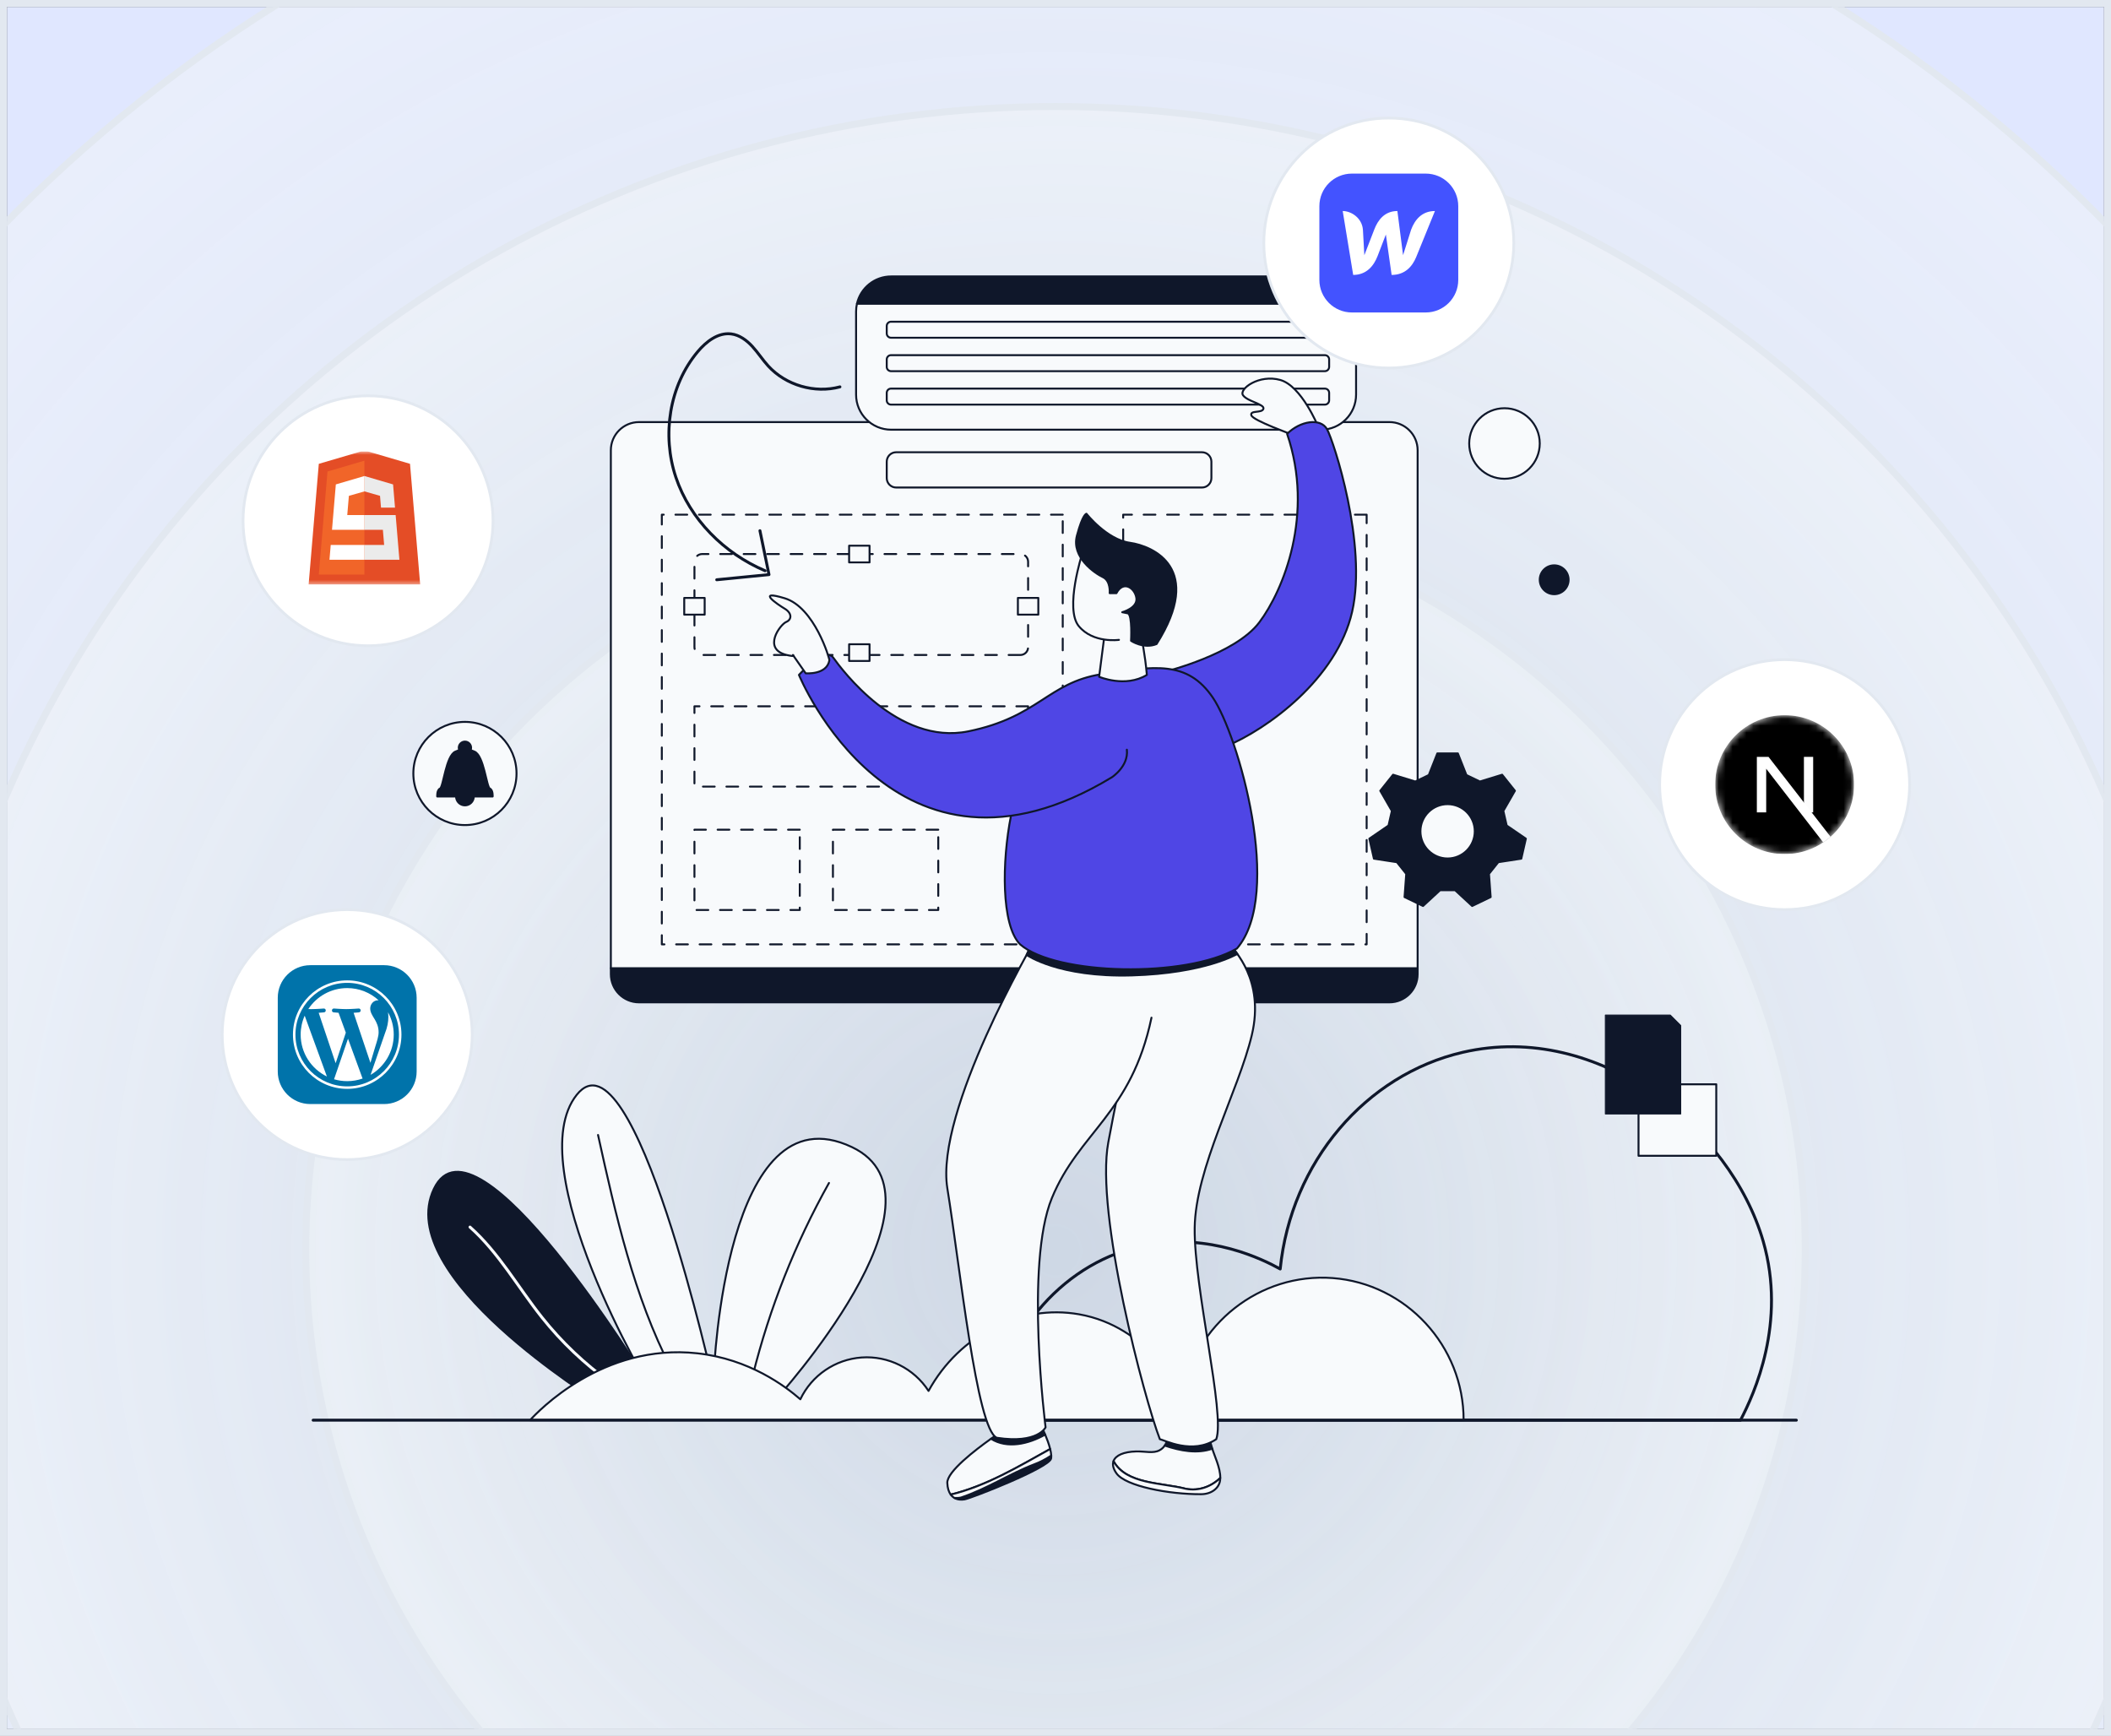 <svg width="304" height="250" viewBox="0 0 304 250" fill="none" xmlns="http://www.w3.org/2000/svg">
<rect x="0" y="0" width="304" height="250" fill="#333333" stroke="none"/>
<g clip-path="url(#clip0_613_3895)">
<rect x="1" y="1" width="302" height="248" fill="#E0E7FF"/>
<circle cx="152" cy="180" r="211.5" fill="url(#paint0_radial_613_3895)" stroke="#E2E8F0"/>
<circle cx="152" cy="180" r="164.663" fill="url(#paint1_radial_613_3895)" stroke="#E2E8F0"/>
<circle cx="152" cy="180" r="107.965" fill="url(#paint2_radial_613_3895)" stroke="#E2E8F0"/>
<path d="M250.645 204.527C214.687 204.527 178.73 204.527 142.772 204.527C144.393 191.633 153.546 181.533 165.038 179.315C174.216 177.544 181.884 181.381 184.359 182.752C185.91 167.356 196.701 154.768 210.665 151.543C230.3 147.009 249.256 162.592 253.915 178.765C257.291 190.486 252.641 200.718 250.645 204.527Z" stroke="#0F172A" stroke-width="0.422" stroke-miterlimit="10" stroke-linecap="round" stroke-linejoin="round"/>
<path d="M86.461 202.219C85.959 201.717 56.462 183.859 62.482 171.217C68.502 158.575 93.083 198.808 93.083 198.808L86.461 202.219Z" fill="#0F172A" stroke="#0F172A" stroke-width="0.281" stroke-miterlimit="10" stroke-linecap="round" stroke-linejoin="round"/>
<path d="M94.186 200.614C93.384 200.012 74.823 168.007 83.05 157.673C91.277 147.339 102.815 199.611 102.815 199.611L94.186 200.614Z" fill="#F8FAFC" stroke="#0F172A" stroke-width="0.281" stroke-miterlimit="10" stroke-linecap="round" stroke-linejoin="round"/>
<path d="M102.815 197.604C102.815 197.604 104.419 156.54 122.68 165.197C138.131 172.522 111.744 201.517 111.744 201.517" fill="#F8FAFC"/>
<path d="M102.815 197.604C102.815 197.604 104.419 156.54 122.68 165.197C138.131 172.522 111.744 201.517 111.744 201.517" stroke="#0F172A" stroke-width="0.281" stroke-miterlimit="10" stroke-linecap="round" stroke-linejoin="round"/>
<path d="M119.38 170.364C114.521 179.045 110.825 188.375 108.421 198.027Z" fill="#F8FAFC"/>
<path d="M119.38 170.364C114.521 179.045 110.825 188.375 108.421 198.027" stroke="#0F172A" stroke-width="0.281" stroke-miterlimit="10" stroke-linecap="round" stroke-linejoin="round"/>
<path d="M86.122 163.453C88.661 174.959 91.252 186.613 96.65 197.086Z" fill="#F8FAFC"/>
<path d="M86.122 163.453C88.661 174.959 91.252 186.613 96.65 197.086" stroke="#0F172A" stroke-width="0.281" stroke-miterlimit="10" stroke-linecap="round" stroke-linejoin="round"/>
<path d="M67.685 176.719C71.832 180.407 74.583 185.373 78.038 189.718C80.863 193.271 84.185 196.43 87.877 199.073" stroke="#F8FAFC" stroke-width="0.422" stroke-miterlimit="10" stroke-linecap="round" stroke-linejoin="round"/>
<path d="M76.328 204.527C121.142 204.527 165.956 204.527 210.771 204.527C210.799 193.84 202.482 184.859 191.908 184.059C181.463 183.27 171.973 190.703 170.237 201.116C169.834 200.242 165.401 191.036 155.388 189.277C146.976 187.799 138.17 192.199 133.717 200.313C131.621 197.078 127.924 195.229 124.085 195.497C120.279 195.763 116.899 198.068 115.256 201.517C113.102 199.651 107.942 195.724 100.407 194.895C86.792 193.398 77.416 203.334 76.328 204.527Z" fill="#F8FAFC" stroke="#0F172A" stroke-width="0.281" stroke-miterlimit="10" stroke-linecap="round" stroke-linejoin="round"/>
<path d="M87.966 139.438V140.294C87.966 142.536 89.783 144.354 92.025 144.354H200.089C202.331 144.354 204.149 142.536 204.149 140.294V139.438H87.966Z" fill="#0F172A" stroke="#0F172A" stroke-width="0.281" stroke-miterlimit="10" stroke-linecap="round" stroke-linejoin="round"/>
<path d="M204.149 64.846C204.149 62.604 202.331 60.786 200.089 60.786H92.025C89.783 60.786 87.966 62.603 87.966 64.846V139.437H204.149V64.846Z" fill="#F8FAFC" stroke="#0F172A" stroke-width="0.281" stroke-miterlimit="10" stroke-linecap="round" stroke-linejoin="round"/>
<path d="M123.412 43.723C123.328 44.088 123.282 44.468 123.282 44.859V56.833C123.282 59.622 125.543 61.883 128.332 61.883H190.235C193.024 61.883 195.285 59.622 195.285 56.833V44.859C195.285 44.468 195.239 44.088 195.155 43.723H123.412V43.723Z" fill="#F8FAFC" stroke="#0F172A" stroke-width="0.281" stroke-miterlimit="10" stroke-linecap="round" stroke-linejoin="round"/>
<path d="M190.79 48.639H128.314C127.973 48.639 127.697 48.362 127.697 48.022V46.948C127.697 46.607 127.973 46.331 128.314 46.331H190.79C191.13 46.331 191.407 46.607 191.407 46.948V48.022C191.407 48.362 191.13 48.639 190.79 48.639Z" fill="#F8FAFC" stroke="#0F172A" stroke-width="0.281" stroke-miterlimit="10" stroke-linecap="round" stroke-linejoin="round"/>
<path d="M190.79 53.454H128.314C127.973 53.454 127.697 53.178 127.697 52.837V51.764C127.697 51.423 127.973 51.147 128.314 51.147H190.79C191.13 51.147 191.407 51.423 191.407 51.764V52.837C191.407 53.178 191.13 53.454 190.79 53.454Z" fill="#F8FAFC" stroke="#0F172A" stroke-width="0.281" stroke-miterlimit="10" stroke-linecap="round" stroke-linejoin="round"/>
<path d="M190.79 58.27H128.314C127.973 58.27 127.697 57.994 127.697 57.654V56.58C127.697 56.239 127.973 55.963 128.314 55.963H190.79C191.13 55.963 191.407 56.239 191.407 56.58V57.654C191.407 57.994 191.13 58.27 190.79 58.27Z" fill="#F8FAFC" stroke="#0F172A" stroke-width="0.281" stroke-miterlimit="10" stroke-linecap="round" stroke-linejoin="round"/>
<path d="M190.236 39.81H128.332C125.934 39.81 123.928 41.481 123.412 43.722H195.155C194.639 41.481 192.633 39.81 190.236 39.81Z" fill="#0F172A" stroke="#0F172A" stroke-width="0.281" stroke-miterlimit="10" stroke-linecap="round" stroke-linejoin="round"/>
<path d="M153.042 74.12H95.308V136.002H153.042V74.12Z" stroke="#0F172A" stroke-width="0.281" stroke-miterlimit="10" stroke-linecap="round" stroke-linejoin="round" stroke-dasharray="1.69 1.69"/>
<path d="M115.174 119.487H100.005V131.053H115.174V119.487Z" stroke="#0F172A" stroke-width="0.281" stroke-miterlimit="10" stroke-linecap="round" stroke-linejoin="round" stroke-dasharray="1.69 1.69"/>
<path d="M148.054 101.717H100.005V113.282H148.054V101.717Z" stroke="#0F172A" stroke-width="0.281" stroke-miterlimit="10" stroke-linecap="round" stroke-linejoin="round" stroke-dasharray="1.69 1.69"/>
<path d="M146.941 94.326H101.12C100.505 94.326 100.006 93.828 100.006 93.213V80.903C100.006 80.288 100.505 79.789 101.12 79.789H146.941C147.556 79.789 148.055 80.288 148.055 80.903V93.213C148.055 93.828 147.556 94.326 146.941 94.326Z" stroke="#0F172A" stroke-width="0.281" stroke-miterlimit="10" stroke-linecap="round" stroke-linejoin="round" stroke-dasharray="1.69 1.69"/>
<path d="M135.117 119.487H119.949V131.053H135.117V119.487Z" stroke="#0F172A" stroke-width="0.281" stroke-miterlimit="10" stroke-linecap="round" stroke-linejoin="round" stroke-dasharray="1.69 1.69"/>
<path d="M196.807 74.12H161.747V136.002H196.807V74.12Z" stroke="#0F172A" stroke-width="0.281" stroke-miterlimit="10" stroke-linecap="round" stroke-linejoin="round" stroke-dasharray="1.69 1.69"/>
<path d="M125.222 78.585H122.279V80.993H125.222V78.585Z" fill="#F8FAFC" stroke="#0F172A" stroke-width="0.281" stroke-miterlimit="10" stroke-linecap="round" stroke-linejoin="round"/>
<path d="M125.222 92.781H122.279V95.189H125.222V92.781Z" fill="#F8FAFC" stroke="#0F172A" stroke-width="0.281" stroke-miterlimit="10" stroke-linecap="round" stroke-linejoin="round"/>
<path d="M101.477 86.109H98.534V88.517H101.477V86.109Z" fill="#F8FAFC" stroke="#0F172A" stroke-width="0.281" stroke-miterlimit="10" stroke-linecap="round" stroke-linejoin="round"/>
<path d="M149.526 86.109H146.583V88.517H149.526V86.109Z" fill="#F8FAFC" stroke="#0F172A" stroke-width="0.281" stroke-miterlimit="10" stroke-linecap="round" stroke-linejoin="round"/>
<path d="M173.093 70.21H129.055C128.305 70.21 127.697 69.602 127.697 68.852V66.488C127.697 65.738 128.305 65.13 129.055 65.13H173.093C173.843 65.13 174.451 65.738 174.451 66.488V68.852C174.451 69.602 173.843 70.21 173.093 70.21Z" stroke="#0F172A" stroke-width="0.281" stroke-miterlimit="10" stroke-linecap="round" stroke-linejoin="round"/>
<path d="M223.814 85.572C224.961 85.572 225.891 84.641 225.891 83.494C225.891 82.347 224.961 81.417 223.814 81.417C222.666 81.417 221.736 82.347 221.736 83.494C221.736 84.641 222.666 85.572 223.814 85.572Z" fill="#0F172A" stroke="#0F172A" stroke-width="0.281" stroke-miterlimit="10" stroke-linecap="round" stroke-linejoin="round"/>
<path d="M216.656 68.95C219.462 68.95 221.736 66.675 221.736 63.87C221.736 61.064 219.462 58.79 216.656 58.79C213.851 58.79 211.577 61.064 211.577 63.87C211.577 66.675 213.851 68.95 216.656 68.95Z" fill="#F8FAFC" stroke="#0F172A" stroke-width="0.281" stroke-miterlimit="10" stroke-linecap="round" stroke-linejoin="round"/>
<path d="M45.096 204.527H258.688" stroke="#0F172A" stroke-width="0.422" stroke-miterlimit="10" stroke-linecap="round" stroke-linejoin="round"/>
<path d="M150.511 206.599C150.246 205.967 150.025 205.518 150.025 205.518L144.093 206.252C144.093 206.252 143.532 206.62 142.715 207.201C145.032 208.691 148.154 207.945 150.511 206.599Z" fill="#0F172A" stroke="#0F172A" stroke-width="0.281" stroke-miterlimit="10" stroke-linecap="round" stroke-linejoin="round"/>
<path d="M138.381 215.672C138.071 215.734 137.761 215.74 137.451 215.729C137.909 215.99 138.448 216.015 138.909 215.932C139.923 215.75 151.132 211.368 151.367 210.04C151.389 209.916 151.394 209.774 151.387 209.621C150.597 210.139 149.788 210.577 148.937 210.887C145.277 212.294 142.181 214.405 138.381 215.672Z" fill="#0F172A" stroke="#0F172A" stroke-width="0.281" stroke-miterlimit="10" stroke-linecap="round" stroke-linejoin="round"/>
<path d="M150.512 206.599C148.154 207.944 145.033 208.69 142.715 207.201C140.489 208.782 136.355 211.941 136.419 213.561C136.449 214.329 136.636 214.87 136.91 215.243C142.047 214.002 146.663 211.214 151.232 208.679C151.057 207.975 150.765 207.204 150.512 206.599Z" fill="#F8FAFC" stroke="#0F172A" stroke-width="0.281" stroke-miterlimit="10" stroke-linecap="round" stroke-linejoin="round"/>
<path d="M136.91 215.244C137.066 215.457 137.251 215.616 137.451 215.73C137.761 215.741 138.071 215.735 138.381 215.673C142.181 214.406 145.277 212.295 148.936 210.887C149.788 210.578 150.597 210.14 151.387 209.622C151.374 209.34 151.316 209.018 151.232 208.68C146.663 211.215 142.047 214.003 136.91 215.244Z" fill="#F8FAFC" stroke="#0F172A" stroke-width="0.281" stroke-miterlimit="10" stroke-linecap="round" stroke-linejoin="round"/>
<path d="M174.579 208.632C174.222 207.384 173.86 206.388 173.86 206.388L168.07 207.446C168.07 207.446 167.995 207.798 167.733 208.181C169.994 208.954 172.435 209.396 174.579 208.632Z" fill="#0F172A" stroke="#0F172A" stroke-width="0.281" stroke-miterlimit="10" stroke-linecap="round" stroke-linejoin="round"/>
<path d="M167.733 208.181C167.564 208.428 167.319 208.686 166.963 208.871C166.057 209.343 164.953 208.998 163.615 209.029C161.84 209.07 160.657 209.586 160.354 210.421C162.189 213.777 167.288 213.507 170.751 214.405C172.625 214.78 174.436 214.094 175.728 212.846C175.757 211.396 174.853 209.588 174.579 208.632C172.435 209.396 169.994 208.954 167.733 208.181Z" fill="#F8FAFC" stroke="#0F172A" stroke-width="0.281" stroke-miterlimit="10" stroke-linecap="round" stroke-linejoin="round"/>
<path d="M170.751 214.406C167.288 213.508 162.189 213.777 160.354 210.422C160.175 210.913 160.3 211.515 160.789 212.196C162.11 214.034 168.342 215.218 172.996 215.187C174.41 215.178 175.547 214.365 175.705 213.181C175.719 213.072 175.726 212.96 175.728 212.847C174.436 214.094 172.625 214.78 170.751 214.406Z" fill="#F8FAFC" stroke="#0F172A" stroke-width="0.281" stroke-miterlimit="10" stroke-linecap="round" stroke-linejoin="round"/>
<path d="M160.706 138.434C160.706 138.434 176.686 135.118 177.16 135.992C177.634 136.867 182.176 141.042 180.27 149.069C178.364 157.095 172.143 168.232 172.043 176.86C171.943 185.489 176.457 203.653 175.153 207.263C171.742 209.568 167.628 207.365 167.026 207.263C164.819 201.542 157.696 174.754 159.602 164.52C161.508 154.286 163.013 148.467 163.013 148.467" fill="#F8FAFC"/>
<path d="M160.706 138.434C160.706 138.434 176.686 135.118 177.16 135.992C177.634 136.867 182.176 141.042 180.27 149.069C178.364 157.095 172.143 168.232 172.043 176.86C171.943 185.489 176.457 203.653 175.153 207.263C171.742 209.568 167.628 207.365 167.026 207.263C164.819 201.542 157.696 174.754 159.602 164.52C161.508 154.286 163.013 148.467 163.013 148.467" stroke="#0F172A" stroke-width="0.281" stroke-miterlimit="10" stroke-linecap="round" stroke-linejoin="round"/>
<path d="M165.823 146.561C162.913 160.407 155.388 163.016 151.475 172.547C147.562 182.078 150.572 205.556 150.572 205.556C150.572 205.556 149.469 207.964 143.549 207.061C140.64 205.857 138.232 182.279 136.426 171.142C134.62 160.006 148.967 135.525 148.967 135.525L174.451 134.221" fill="#F8FAFC"/>
<path d="M165.823 146.561C162.913 160.407 155.388 163.016 151.475 172.547C147.562 182.078 150.572 205.556 150.572 205.556C150.572 205.556 149.469 207.964 143.549 207.061C140.64 205.857 138.232 182.279 136.426 171.142C134.62 160.006 148.967 135.525 148.967 135.525L174.451 134.221" stroke="#0F172A" stroke-width="0.281" stroke-miterlimit="10" stroke-linecap="round" stroke-linejoin="round"/>
<path d="M147.841 137.519C147.841 137.519 152.411 140.776 162.98 140.475C173.548 140.174 178.186 137.377 178.186 137.377L177.16 135.993L148.331 136.394L147.841 137.519Z" fill="#0F172A" stroke="#0F172A" stroke-width="0.281" stroke-miterlimit="10" stroke-linecap="round" stroke-linejoin="round"/>
<path d="M189.801 61.38C189.801 61.38 187.427 55.594 184.384 54.725C181.34 53.855 178.384 56.013 179.001 56.916C179.618 57.819 182.143 58.203 181.942 58.872C181.742 59.541 179.969 59.039 180.203 59.808C180.437 60.578 186.009 62.513 186.758 62.885C188.068 63.537 190.39 62.189 189.801 61.38Z" fill="#F8FAFC" stroke="#0F172A" stroke-width="0.281" stroke-miterlimit="10" stroke-linecap="round" stroke-linejoin="round"/>
<path d="M167.762 96.73C167.762 96.73 177.862 94.255 181.34 89.64C184.818 85.025 189.3 74.055 185.353 62.484C187.226 60.611 190.169 60.143 191.106 61.815C192.042 63.487 196.925 78.403 194.718 88.102C192.51 97.8 182.477 105.024 176.524 107.499C171.775 105.292 167.762 96.73 167.762 96.73Z" fill="#4F46E5" stroke="#0F172A" stroke-width="0.281" stroke-miterlimit="10" stroke-linecap="round" stroke-linejoin="round"/>
<path d="M145.587 117.483C144.284 124.057 144.165 133.218 146.893 135.993C152.044 140.474 170.772 140.875 178.13 136.595C184.885 128.769 178.314 105.827 174.651 100.459C170.989 95.091 166.274 95.894 158.599 97.098C150.923 98.302 149.569 103.268 139.435 105.325C129.302 107.382 121.209 96.396 120.005 94.724C118.801 93.051 115.055 97.198 115.055 97.198C115.055 97.198 128.8 130.909 160.104 111.947C160.104 111.947 162.545 110.375 162.277 107.967" fill="#4F46E5"/>
<path d="M145.587 117.483C144.284 124.057 144.165 133.218 146.893 135.993C152.044 140.474 170.772 140.875 178.13 136.595C184.885 128.769 178.314 105.827 174.651 100.459C170.989 95.091 166.274 95.894 158.599 97.098C150.923 98.302 149.569 103.268 139.435 105.325C129.302 107.382 121.209 96.396 120.005 94.724C118.801 93.051 115.055 97.198 115.055 97.198C115.055 97.198 128.8 130.909 160.104 111.947C160.104 111.947 162.545 110.375 162.277 107.967" stroke="#0F172A" stroke-width="0.281" stroke-miterlimit="10" stroke-linecap="round" stroke-linejoin="round"/>
<path d="M158.967 92.148L158.281 97.466C158.281 97.466 162.06 99.088 165.154 97.198C164.903 94.188 164.351 91.697 164.351 91.697C164.351 91.697 170.204 81.68 159.167 80.041C155.856 79.707 155.856 79.707 155.856 79.707C155.856 79.707 153.281 87.667 155.355 90.175C157.428 92.683 161.14 92.148 161.14 92.148" fill="#F8FAFC"/>
<path d="M158.967 92.148L158.281 97.466C158.281 97.466 162.06 99.088 165.154 97.198C164.903 94.188 164.351 91.697 164.351 91.697C164.351 91.697 170.204 81.68 159.167 80.041C155.856 79.707 155.856 79.707 155.856 79.707C155.856 79.707 153.281 87.667 155.355 90.175C157.428 92.683 161.14 92.148 161.14 92.148" stroke="#0F172A" stroke-width="0.281" stroke-miterlimit="10" stroke-linecap="round" stroke-linejoin="round"/>
<path d="M160.772 85.426H159.803C159.803 85.426 159.97 83.653 158.833 83.118C157.696 82.583 154.251 80.276 155.087 77.132C155.923 73.988 156.458 73.988 156.458 73.988C156.458 73.988 159.368 77.701 162.712 78.169C166.056 78.637 173.447 81.847 166.558 92.75C164.691 93.513 162.879 92.282 162.879 92.282C162.879 92.282 163.08 88.636 162.444 88.336C161.608 88.168 161.608 88.168 161.608 88.168C161.608 88.168 163.849 87.566 163.648 86.128C163.448 84.69 161.776 83.52 160.772 85.426Z" fill="#0F172A" stroke="#0F172A" stroke-width="0.281" stroke-miterlimit="10" stroke-linecap="round" stroke-linejoin="round"/>
<path d="M120.956 55.715C117.315 56.695 113.172 55.487 110.628 52.704C109.814 51.813 109.161 50.785 108.345 49.896C107.53 49.007 106.494 48.237 105.296 48.089C103.413 47.856 101.698 49.191 100.478 50.644C96.367 55.542 95.295 62.669 97.329 68.731C99.364 74.794 104.292 79.707 110.182 82.197" stroke="#0F172A" stroke-width="0.422" stroke-miterlimit="10" stroke-linecap="round" stroke-linejoin="round"/>
<path d="M109.437 76.43L110.741 82.751L103.216 83.494" stroke="#0F172A" stroke-width="0.422" stroke-miterlimit="10" stroke-linecap="round" stroke-linejoin="round"/>
<path d="M119.437 95.092C119.476 94.861 117.296 87.467 113.015 86.162C108.735 84.858 112.012 87.065 113.015 87.667C114.019 88.269 114.086 89.206 113.216 89.573C112.347 89.941 109.738 93.461 113.283 94.326C114.754 94.657 114.186 94.326 114.186 94.326L116.025 96.965C116.025 96.965 119.069 97.232 119.437 95.092Z" fill="#F8FAFC" stroke="#0F172A" stroke-width="0.281" stroke-miterlimit="10" stroke-linecap="round" stroke-linejoin="round"/>
<path d="M209.944 108.501L211.173 111.615C211.92 111.975 212.369 112.191 213.116 112.551L216.317 111.571C217.216 112.698 217.262 112.755 218.161 113.882L216.493 116.784C216.677 117.593 216.788 118.079 216.973 118.887L219.735 120.779C219.414 122.184 219.398 122.256 219.077 123.661L215.768 124.167C215.251 124.815 214.94 125.205 214.423 125.853L214.666 129.192C213.367 129.817 213.301 129.849 212.003 130.475L209.544 128.202C208.715 128.202 208.216 128.202 207.387 128.202L204.928 130.475C203.629 129.849 203.563 129.817 202.265 129.192L202.508 125.853C201.991 125.205 201.68 124.815 201.163 124.167L197.854 123.661C197.533 122.256 197.517 122.184 197.196 120.779L199.958 118.887C200.143 118.079 200.254 117.593 200.438 116.784L198.77 113.882C199.669 112.755 199.715 112.697 200.614 111.571L203.815 112.551C204.562 112.191 205.011 111.975 205.758 111.615L206.987 108.501C208.429 108.501 208.502 108.501 209.944 108.501Z" fill="#0F172A" stroke="#0F172A" stroke-width="0.281" stroke-miterlimit="10" stroke-linecap="round" stroke-linejoin="round"/>
<path d="M208.465 123.635C210.626 123.635 212.378 121.884 212.378 119.722C212.378 117.561 210.626 115.81 208.465 115.81C206.304 115.81 204.552 117.561 204.552 119.722C204.552 121.884 206.304 123.635 208.465 123.635Z" fill="#F8FAFC" stroke="#0F172A" stroke-width="0.281" stroke-miterlimit="10" stroke-linecap="round" stroke-linejoin="round"/>
<path d="M66.954 118.821C71.057 118.821 74.383 115.495 74.383 111.392C74.383 107.289 71.057 103.963 66.954 103.963C62.851 103.963 59.525 107.289 59.525 111.392C59.525 115.495 62.851 118.821 66.954 118.821Z" fill="#F8FAFC" stroke="#0F172A" stroke-width="0.281" stroke-miterlimit="10" stroke-linecap="round" stroke-linejoin="round"/>
<path d="M70.945 114.707H62.964C62.964 114.707 62.89 113.784 63.37 113.561C63.851 113.34 64.22 108.796 65.588 108.242C65.801 108.155 65.981 108.082 66.133 108.021C66.091 107.918 66.067 107.805 66.067 107.688C66.067 107.198 66.464 106.801 66.954 106.801C67.444 106.801 67.841 107.198 67.841 107.688C67.841 107.805 67.817 107.918 67.776 108.021C67.927 108.082 68.108 108.155 68.321 108.242C69.688 108.796 70.058 113.34 70.538 113.561C71.018 113.784 70.945 114.707 70.945 114.707Z" fill="#0F172A" stroke="#0F172A" stroke-width="0.281" stroke-miterlimit="10" stroke-linecap="round" stroke-linejoin="round"/>
<path d="M68.231 114.707C68.231 115.412 67.659 115.984 66.954 115.984C66.249 115.984 65.677 115.412 65.677 114.707H68.231Z" fill="#0F172A" stroke="#0F172A" stroke-width="0.281" stroke-miterlimit="10" stroke-linecap="round" stroke-linejoin="round"/>
<path d="M247.155 156.152H235.96V166.451H247.155V156.152Z" fill="#F8FAFC" stroke="#0F172A" stroke-width="0.281" stroke-miterlimit="10" stroke-linecap="round" stroke-linejoin="round"/>
<path d="M242.035 160.426H231.184V146.189H240.536C241.121 146.775 241.449 147.103 242.035 147.689V160.426Z" fill="#0F172A" stroke="#0F172A" stroke-width="0.141" stroke-miterlimit="10" stroke-linecap="round" stroke-linejoin="round"/>
<path d="M53 93C62.941 93 71 84.941 71 75C71 65.059 62.941 57 53 57C43.059 57 35 65.059 35 75C35 84.941 43.059 93 53 93Z" fill="white" stroke="#E2E8F0" stroke-width="0.396"/>
<g clip-path="url(#clip1_613_3895)">
<g clip-path="url(#clip2_613_3895)">
<mask id="mask0_613_3895" style="mask-type:luminance" maskUnits="userSpaceOnUse" x="43" y="65" width="20" height="20">
<path d="M43 84.34H62.34V65H43V84.34Z" fill="white"/>
</mask>
<g mask="url(#mask0_613_3895)">
<path d="M44.446 84.162L45.91 66.799L52.486 64.867L59.045 66.796L60.507 84.162H44.446Z" fill="#E44D26"/>
<path d="M52.477 66.344L47.162 67.904L45.912 82.742H52.477V66.344Z" fill="#F16529"/>
<path d="M55.321 78.483H52.477V80.613H57.518L57.47 80.041L56.976 74.172H52.477V76.302H55.137L55.321 78.483ZM54.868 73.107H56.886L56.605 69.763L52.486 68.552L52.477 68.554V70.77L52.485 70.768L54.725 71.408L54.868 73.107Z" fill="#EBEBEB"/>
<path d="M52.484 74.172H50.008L50.241 71.41L52.484 70.769V68.553L48.362 69.763L48.332 70.123L47.859 75.73L47.81 76.302H52.484V74.172ZM52.484 78.488V78.483H47.627L47.587 78.962L47.495 80.041L47.447 80.613H52.484V78.488Z" fill="white"/>
</g>
</g>
</g>
<path d="M257 131C266.941 131 275 122.941 275 113C275 103.059 266.941 95 257 95C247.059 95 239 103.059 239 113C239 122.941 247.059 131 257 131Z" fill="white" stroke="#E2E8F0" stroke-width="0.396"/>
<g clip-path="url(#clip3_613_3895)">
<mask id="mask1_613_3895" style="mask-type:luminance" maskUnits="userSpaceOnUse" x="247" y="103" width="20" height="20">
<path d="M257 123C262.523 123 267 118.523 267 113C267 107.477 262.523 103 257 103C251.477 103 247 107.477 247 113C247 118.523 251.477 123 257 123Z" fill="white"/>
</mask>
<g mask="url(#mask1_613_3895)">
<path d="M257 123C262.523 123 267 118.523 267 113C267 107.477 262.523 103 257 103C251.477 103 247 107.477 247 113C247 118.523 251.477 123 257 123Z" fill="black"/>
<path d="M263.612 120.502L254.682 109H253V116.997H254.346V110.709L262.555 121.316C262.925 121.069 263.278 120.797 263.612 120.502Z" fill="url(#paint3_linear_613_3895)"/>
<path d="M259.778 109H261.111V117H259.778V109Z" fill="url(#paint4_linear_613_3895)"/>
</g>
</g>
<path d="M200 53C209.941 53 218 44.941 218 35C218 25.059 209.941 17 200 17C190.059 17 182 25.059 182 35C182 44.941 190.059 53 200 53Z" fill="white" stroke="#E2E8F0" stroke-width="0.396"/>
<g clip-path="url(#clip4_613_3895)">
<path d="M205.312 25H194.688C192.099 25 190 27.099 190 29.688V40.312C190 42.901 192.099 45 194.688 45H205.312C207.901 45 210 42.901 210 40.312V29.688C210 27.099 207.901 25 205.312 25Z" fill="#4353FF"/>
<path d="M203.211 33.081C203.211 33.081 202.132 36.462 202.052 36.749C202.02 36.468 201.234 30.391 201.234 30.391C199.394 30.391 198.416 31.698 197.895 33.081C197.895 33.081 196.581 36.473 196.475 36.755C196.47 36.489 196.273 33.113 196.273 33.113C196.161 31.417 194.614 30.391 193.359 30.391L194.869 39.594C196.794 39.589 197.831 38.286 198.373 36.898C198.373 36.898 199.527 33.905 199.575 33.772C199.585 33.9 200.404 39.594 200.404 39.594C202.334 39.594 203.376 38.376 203.934 37.042L206.641 30.391C204.732 30.391 203.727 31.693 203.211 33.081Z" fill="white"/>
</g>
<path d="M50 167C59.941 167 68 158.941 68 149C68 139.059 59.941 131 50 131C40.059 131 32 139.059 32 149C32 158.941 40.059 167 50 167Z" fill="white" stroke="#E2E8F0" stroke-width="0.396"/>
<g clip-path="url(#clip5_613_3895)">
<path d="M55.312 139H44.688C42.099 139 40 141.099 40 143.688V154.312C40 156.901 42.099 159 44.688 159H55.312C57.901 159 60 156.901 60 154.312V143.688C60 141.099 57.901 139 55.312 139Z" fill="#0073AA"/>
<path d="M43.298 148.999C43.298 151.652 44.84 153.945 47.075 155.031L43.878 146.272C43.495 147.13 43.297 148.06 43.298 148.999ZM54.524 148.661C54.524 147.833 54.226 147.259 53.971 146.813C53.632 146.261 53.313 145.793 53.313 145.241C53.313 144.625 53.78 144.052 54.438 144.052C54.468 144.052 54.496 144.056 54.525 144.057C53.333 142.965 51.745 142.298 50 142.298C47.658 142.298 45.599 143.499 44.4 145.319C44.557 145.323 44.706 145.327 44.831 145.327C45.532 145.327 46.617 145.242 46.617 145.242C46.979 145.22 47.021 145.751 46.66 145.794C46.66 145.794 46.297 145.836 45.894 145.858L48.334 153.117L49.801 148.718L48.756 145.857C48.396 145.836 48.054 145.793 48.054 145.793C47.693 145.772 47.735 145.22 48.096 145.241C48.096 145.241 49.203 145.326 49.861 145.326C50.562 145.326 51.647 145.241 51.647 145.241C52.009 145.22 52.051 145.751 51.69 145.793C51.69 145.793 51.327 145.836 50.923 145.857L53.345 153.062L54.014 150.828C54.303 149.901 54.524 149.235 54.524 148.661Z" fill="white"/>
<path d="M50.117 149.586L48.106 155.429C48.721 155.61 49.359 155.702 50 155.702C50.758 155.702 51.51 155.574 52.225 155.322C52.206 155.293 52.191 155.262 52.178 155.229L50.117 149.586ZM55.88 145.784C55.911 146.013 55.926 146.243 55.925 146.473C55.925 147.153 55.798 147.918 55.416 148.874L53.369 154.792C55.361 153.631 56.701 151.472 56.701 149C56.701 147.834 56.404 146.739 55.88 145.784Z" fill="white"/>
<path d="M50 141.188C45.692 141.188 42.188 144.692 42.188 149C42.188 153.308 45.692 156.812 50 156.812C54.307 156.812 57.812 153.308 57.812 149C57.812 144.692 54.307 141.188 50 141.188ZM50 156.454C45.89 156.454 42.546 153.11 42.546 149C42.546 144.889 45.89 141.546 50 141.546C54.11 141.546 57.453 144.889 57.453 149C57.453 153.11 54.11 156.454 50 156.454Z" fill="white"/>
</g>
</g>
<rect x="0.5" y="0.5" width="303" height="249" stroke="#E2E8F0"/>
<defs>
<radialGradient id="paint0_radial_613_3895" cx="0" cy="0" r="1" gradientUnits="userSpaceOnUse" gradientTransform="translate(152 180) rotate(90) scale(212)">
<stop stop-color="#CBD5E1" stop-opacity="0.51"/>
<stop offset="1" stop-color="#F1F5F9" stop-opacity="0.56"/>
</radialGradient>
<radialGradient id="paint1_radial_613_3895" cx="0" cy="0" r="1" gradientUnits="userSpaceOnUse" gradientTransform="translate(152 180) rotate(90) scale(165.163)">
<stop stop-color="#CBD5E1" stop-opacity="0.51"/>
<stop offset="1" stop-color="#F1F5F9" stop-opacity="0.56"/>
</radialGradient>
<radialGradient id="paint2_radial_613_3895" cx="0" cy="0" r="1" gradientUnits="userSpaceOnUse" gradientTransform="translate(152 180) rotate(90) scale(108.465)">
<stop stop-color="#CBD5E1" stop-opacity="0.51"/>
<stop offset="1" stop-color="#F1F5F9" stop-opacity="0.56"/>
</radialGradient>
<linearGradient id="paint3_linear_613_3895" x1="843.379" y1="803.443" x2="1197.76" y2="1242.68" gradientUnits="userSpaceOnUse">
<stop stop-color="white"/>
<stop offset="1" stop-color="white" stop-opacity="0"/>
</linearGradient>
<linearGradient id="paint4_linear_613_3895" x1="326.446" y1="109" x2="324.19" y2="696.496" gradientUnits="userSpaceOnUse">
<stop stop-color="white"/>
<stop offset="1" stop-color="white" stop-opacity="0"/>
</linearGradient>
<clipPath id="clip0_613_3895">
<rect x="1" y="1" width="302" height="248" fill="white"/>
</clipPath>
<clipPath id="clip1_613_3895">
<rect width="19.34" height="19.34" fill="white" transform="translate(43 65)"/>
</clipPath>
<clipPath id="clip2_613_3895">
<rect width="19.34" height="19.34" fill="white" transform="translate(43 65)"/>
</clipPath>
<clipPath id="clip3_613_3895">
<rect width="20" height="20" fill="white" transform="translate(247 103)"/>
</clipPath>
<clipPath id="clip4_613_3895">
<rect width="20" height="20" fill="white" transform="translate(190 25)"/>
</clipPath>
<clipPath id="clip5_613_3895">
<rect width="20" height="20" fill="white" transform="translate(40 139)"/>
</clipPath>
</defs>
</svg>
